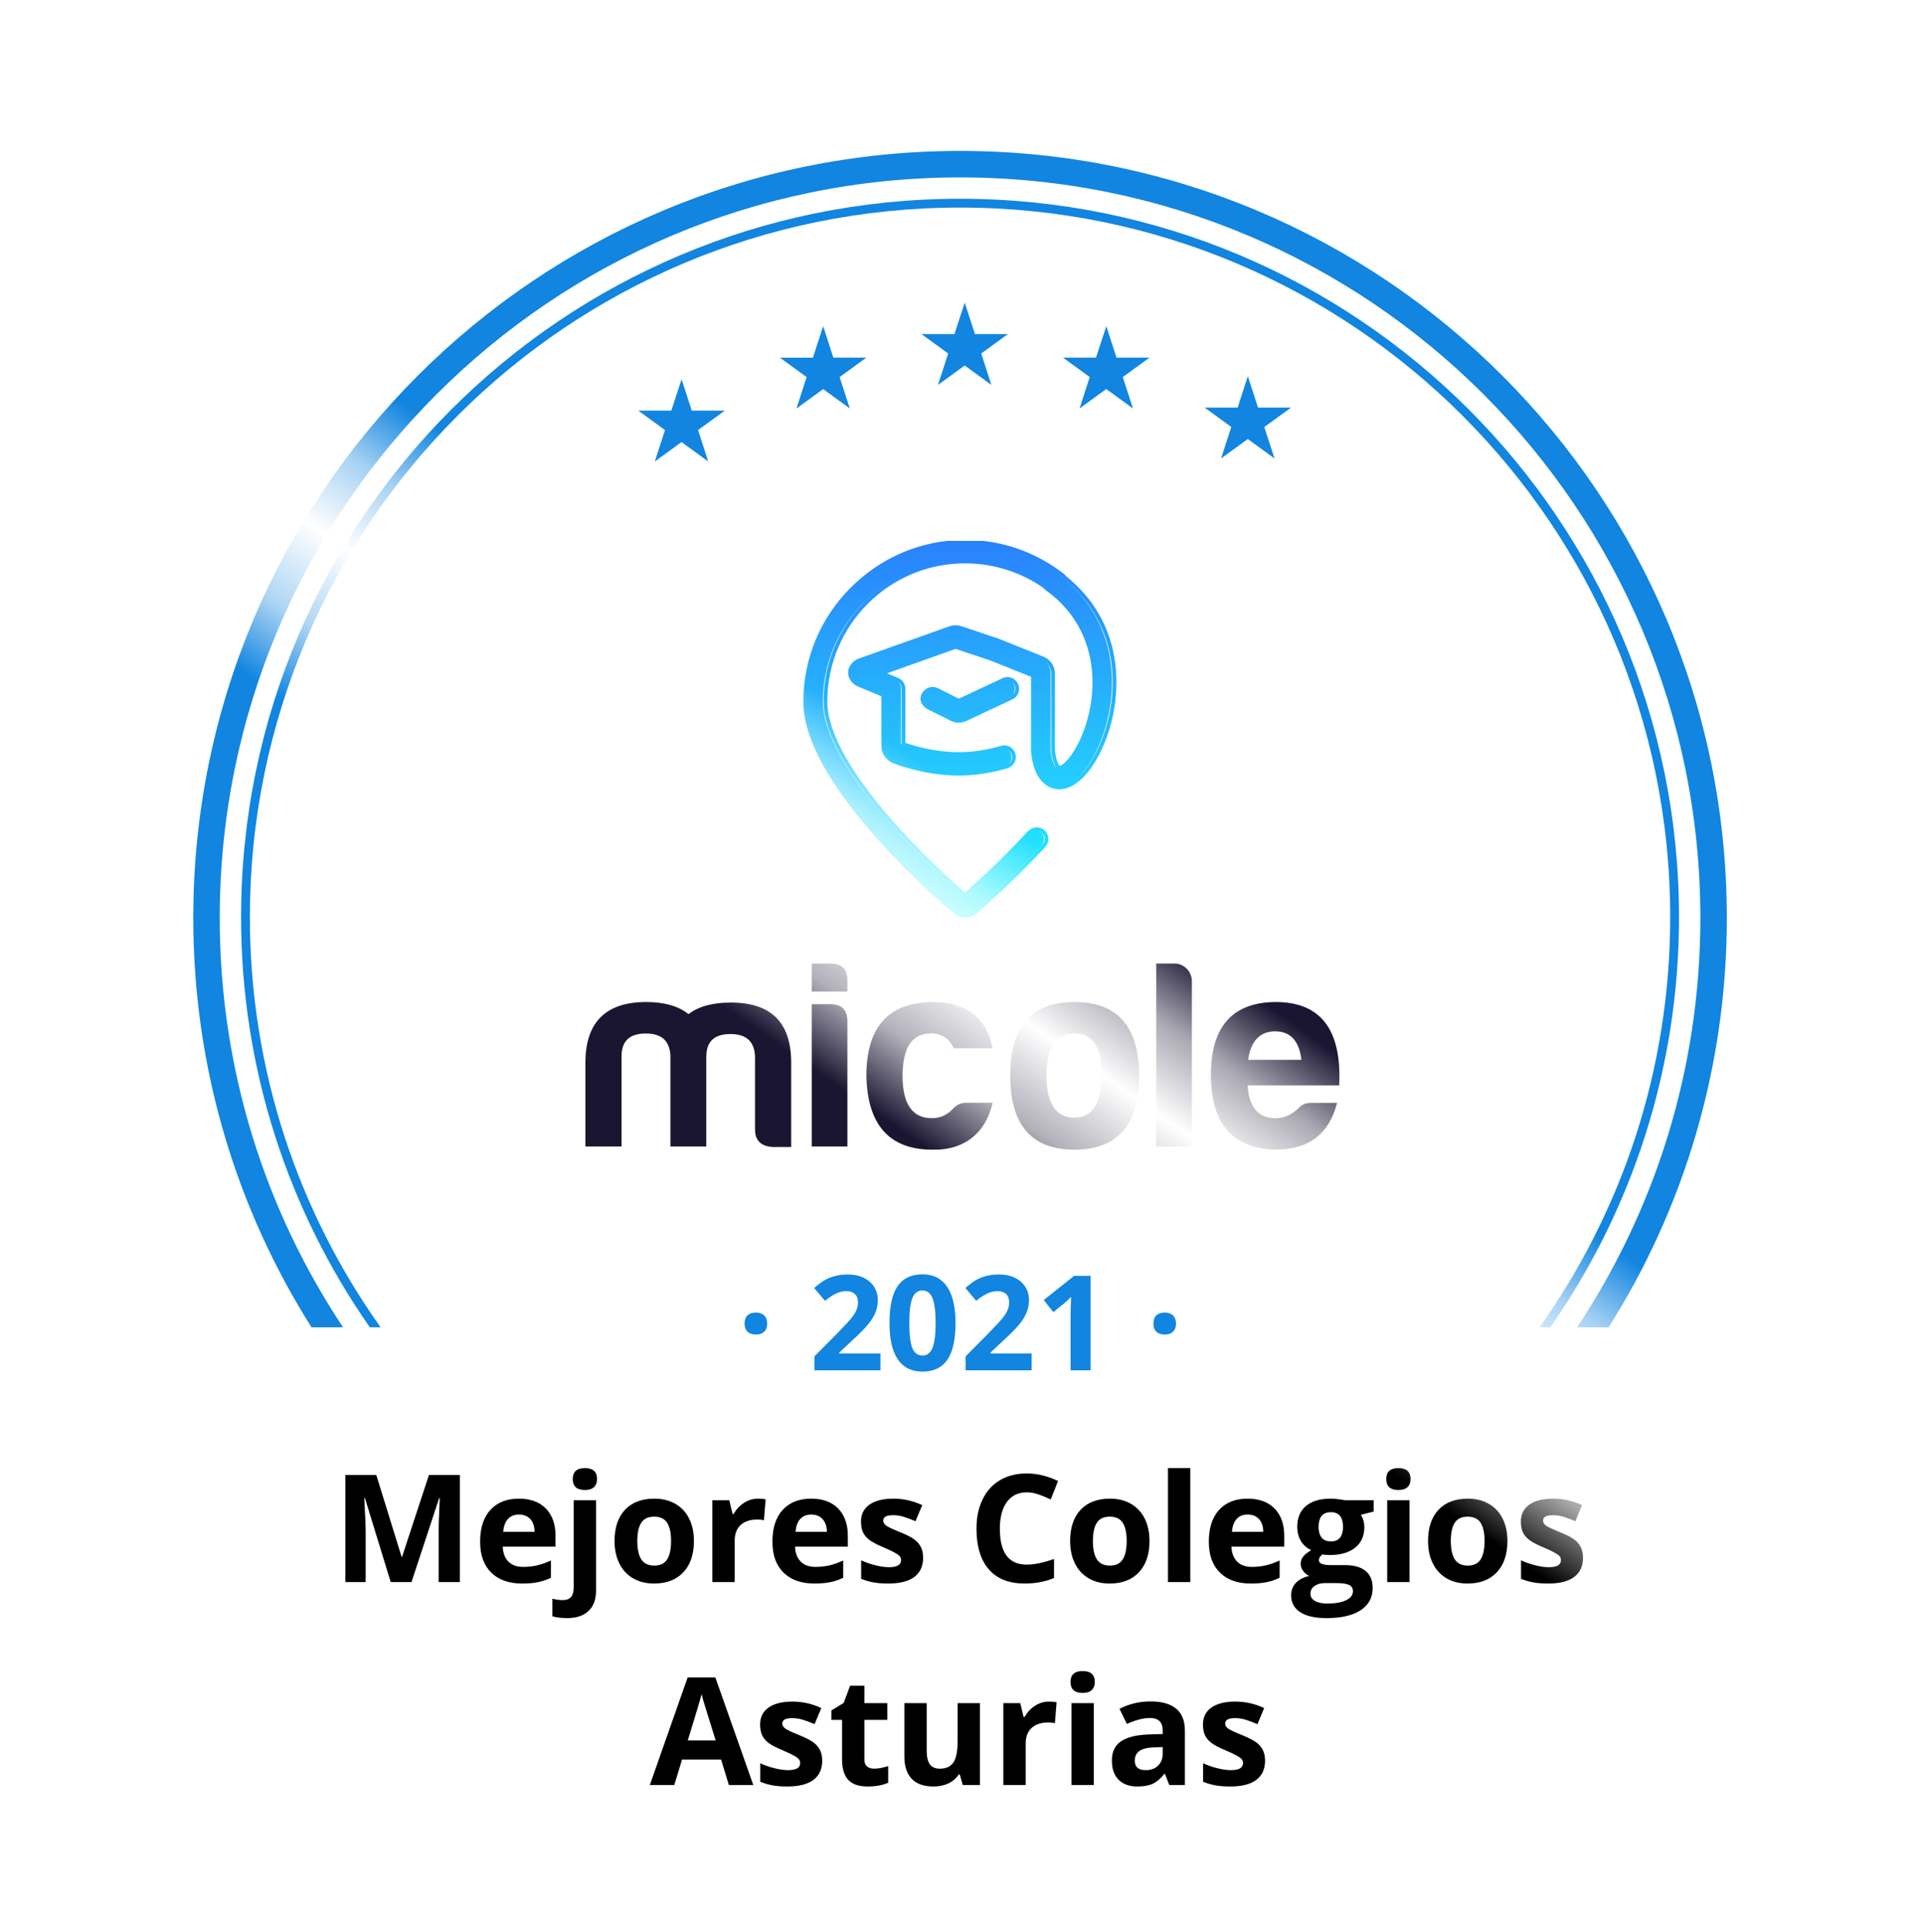 <svg width="218" height="219" viewBox="0 0 218 219" fill="none" xmlns="http://www.w3.org/2000/svg">
<g filter="url(#filter0_d_1114_1397)">
<path fill-rule="evenodd" clip-rule="evenodd" d="M114.443 2.498C111.392 -0.833 106.142 -0.833 103.091 2.498C100.464 5.366 96.111 5.824 92.945 3.565C89.268 0.941 84.133 2.032 81.841 5.925C79.868 9.276 75.705 10.629 72.138 9.077C67.996 7.275 63.2 9.411 61.768 13.694C60.535 17.383 56.744 19.572 52.932 18.796C48.507 17.894 44.259 20.98 43.749 25.468C43.31 29.332 40.056 32.262 36.167 32.295C31.65 32.333 28.138 36.234 28.572 40.73C28.945 44.602 26.372 48.144 22.575 48.984C18.165 49.961 15.54 54.508 16.899 58.815C18.069 62.524 16.289 66.523 12.749 68.135C8.639 70.008 7.016 75.001 9.241 78.931C11.157 82.316 10.247 86.598 7.12 88.911C3.489 91.597 2.94 96.818 5.934 100.2C8.511 103.112 8.511 107.49 5.934 110.403C2.94 113.785 3.489 119.006 7.12 121.692C10.247 124.005 11.157 128.287 9.241 131.671C7.016 135.602 8.639 140.595 12.749 142.467C16.289 144.079 18.069 148.079 16.899 151.788L16.51 153.021C15.36 156.665 17.581 160.512 21.312 161.339L26.364 162.457V179.301C26.364 184.824 30.841 189.301 36.364 189.301H52.364C57.887 189.301 62.364 193.778 62.364 199.301V200.301C62.364 205.824 66.841 210.301 72.364 210.301H146.364C151.887 210.301 156.364 205.824 156.364 200.301V199.301C156.364 193.778 160.841 189.301 166.364 189.301H182.364C187.887 189.301 192.364 184.824 192.364 179.301V162.193L196.222 161.339C199.953 160.512 202.174 156.665 201.024 153.021L200.635 151.788C199.465 148.079 201.245 144.079 204.785 142.467C208.895 140.595 210.518 135.602 208.292 131.671C206.377 128.287 207.287 124.005 210.414 121.692C214.045 119.006 214.594 113.785 211.6 110.403C209.022 107.49 209.022 103.112 211.6 100.2C214.594 96.818 214.045 91.597 210.414 88.911C207.287 86.598 206.377 82.316 208.292 78.931C210.518 75.001 208.895 70.008 204.785 68.135C201.245 66.523 199.465 62.524 200.635 58.815C201.994 54.508 199.369 49.961 194.959 48.984C191.162 48.144 188.589 44.602 188.962 40.73C189.396 36.234 185.883 32.333 181.367 32.295C177.478 32.262 174.224 29.332 173.785 25.468C173.275 20.98 169.027 17.894 164.601 18.796C160.79 19.572 156.999 17.383 155.766 13.694C154.334 9.411 149.538 7.275 145.396 9.077C141.829 10.629 137.666 9.276 135.693 5.925C133.401 2.032 128.266 0.941 124.589 3.565C121.423 5.824 117.07 5.366 114.443 2.498Z" fill="white"/>
</g>
<path d="M109.367 34.301L110.476 37.717L110.52 37.861H110.67H114.264L111.358 39.974L111.236 40.063L111.28 40.207L112.389 43.623L109.483 41.511L109.361 41.422L109.239 41.511L106.333 43.623L107.442 40.207L107.487 40.063L107.365 39.974L104.458 37.861H108.052H108.202L108.246 37.717L109.367 34.301Z" fill="#1185E0"/>
<path d="M125.416 36.97L126.526 40.386L126.57 40.531H126.72H130.313L127.407 42.644L127.285 42.732L127.33 42.877L128.439 46.293L125.533 44.18L125.411 44.091L125.289 44.18L122.383 46.293L123.492 42.877L123.536 42.732L123.414 42.644L120.508 40.531H124.102H124.252L124.296 40.386L125.416 36.97Z" fill="#1185E0"/>
<path d="M77.267 42.978L78.376 46.394L78.42 46.538H78.57H82.164L79.258 48.651L79.136 48.74L79.18 48.884L80.289 52.301L77.383 50.188L77.261 50.099L77.139 50.188L74.233 52.301L75.342 48.884L75.387 48.74L75.265 48.651L72.364 46.538H75.958H76.108L76.152 46.394L77.267 42.978Z" fill="#1185E0"/>
<path d="M93.317 36.97L94.426 40.386L94.47 40.531H94.62H98.214L95.308 42.644L95.186 42.732L95.23 42.877L96.339 46.293L93.439 44.185L93.317 44.097L93.195 44.185L90.289 46.298L91.398 42.882L91.442 42.738L91.32 42.649L88.414 40.536H92.008H92.158L92.202 40.392L93.317 36.97Z" fill="#1185E0"/>
<path d="M141.461 42.634L142.57 46.051L142.614 46.195H142.764H146.358L143.452 48.308L143.329 48.397L143.374 48.541L144.483 51.957L141.577 49.844L141.455 49.755L141.333 49.844L138.427 51.957L139.536 48.541L139.58 48.397L139.47 48.308L136.563 46.195H140.157H140.307L140.351 46.051L141.461 42.634Z" fill="#1185E0"/>
<path d="M82.626 202.301L81.746 199.412H77.321L76.441 202.301H73.669L77.952 190.115H81.098L85.398 202.301H82.626ZM81.131 197.254C80.318 194.636 79.859 193.156 79.753 192.813C79.654 192.47 79.582 192.199 79.538 192C79.355 192.708 78.832 194.459 77.969 197.254H81.131ZM93.209 199.545C93.209 200.497 92.877 201.222 92.213 201.72C91.554 202.218 90.567 202.467 89.249 202.467C88.574 202.467 87.999 202.42 87.523 202.326C87.047 202.237 86.602 202.104 86.186 201.927V199.835C86.657 200.057 87.185 200.242 87.772 200.392C88.364 200.541 88.884 200.616 89.332 200.616C90.251 200.616 90.71 200.35 90.71 199.819C90.71 199.62 90.65 199.459 90.528 199.337C90.406 199.21 90.196 199.069 89.897 198.914C89.598 198.754 89.2 198.568 88.702 198.358C87.988 198.059 87.462 197.782 87.124 197.528C86.793 197.273 86.549 196.983 86.394 196.656C86.245 196.324 86.17 195.917 86.17 195.436C86.17 194.611 86.488 193.975 87.124 193.527C87.766 193.073 88.674 192.846 89.847 192.846C90.965 192.846 92.052 193.09 93.109 193.577L92.346 195.403C91.881 195.204 91.447 195.04 91.043 194.913C90.638 194.786 90.226 194.722 89.806 194.722C89.059 194.722 88.685 194.924 88.685 195.328C88.685 195.555 88.804 195.751 89.042 195.917C89.285 196.083 89.814 196.33 90.627 196.656C91.352 196.95 91.884 197.223 92.221 197.478C92.559 197.733 92.808 198.026 92.968 198.358C93.129 198.69 93.209 199.086 93.209 199.545ZM99.094 200.45C99.537 200.45 100.068 200.353 100.688 200.159V202.043C100.057 202.326 99.282 202.467 98.364 202.467C97.351 202.467 96.612 202.212 96.147 201.703C95.688 201.188 95.459 200.419 95.459 199.396V194.921H94.247V193.851L95.641 193.004L96.372 191.045H97.99V193.021H100.588V194.921H97.99V199.396C97.99 199.755 98.09 200.021 98.289 200.192C98.494 200.364 98.762 200.45 99.094 200.45ZM109.146 202.301L108.806 201.114H108.673C108.402 201.545 108.018 201.88 107.52 202.118C107.021 202.351 106.454 202.467 105.818 202.467C104.728 202.467 103.906 202.176 103.353 201.595C102.799 201.009 102.522 200.167 102.522 199.072V193.021H105.054V198.441C105.054 199.111 105.173 199.614 105.411 199.952C105.649 200.284 106.028 200.45 106.548 200.45C107.257 200.45 107.769 200.215 108.084 199.744C108.399 199.268 108.557 198.482 108.557 197.387V193.021H111.089V202.301H109.146ZM118.925 192.846C119.268 192.846 119.553 192.871 119.78 192.921L119.589 195.295C119.384 195.24 119.135 195.212 118.842 195.212C118.034 195.212 117.403 195.419 116.949 195.834C116.501 196.25 116.277 196.831 116.277 197.578V202.301H113.745V193.021H115.663L116.036 194.581H116.161C116.448 194.061 116.836 193.643 117.323 193.328C117.815 193.007 118.349 192.846 118.925 192.846ZM121.357 190.622C121.357 189.797 121.816 189.385 122.735 189.385C123.653 189.385 124.113 189.797 124.113 190.622C124.113 191.014 123.997 191.322 123.764 191.543C123.537 191.759 123.194 191.867 122.735 191.867C121.816 191.867 121.357 191.452 121.357 190.622ZM123.997 202.301H121.465V193.021H123.997V202.301ZM132.555 202.301L132.065 201.039H131.999C131.572 201.576 131.132 201.949 130.679 202.16C130.23 202.364 129.644 202.467 128.919 202.467C128.028 202.467 127.325 202.212 126.811 201.703C126.301 201.194 126.047 200.469 126.047 199.528C126.047 198.543 126.39 197.818 127.076 197.354C127.768 196.883 128.808 196.623 130.197 196.573L131.808 196.523V196.117C131.808 195.176 131.326 194.706 130.363 194.706C129.622 194.706 128.75 194.93 127.749 195.378L126.91 193.668C127.978 193.109 129.162 192.83 130.463 192.83C131.708 192.83 132.663 193.101 133.327 193.643C133.991 194.185 134.323 195.01 134.323 196.117V202.301H132.555ZM131.808 198.001L130.828 198.034C130.092 198.056 129.544 198.189 129.185 198.433C128.825 198.676 128.645 199.047 128.645 199.545C128.645 200.259 129.055 200.616 129.874 200.616C130.46 200.616 130.928 200.447 131.276 200.109C131.631 199.772 131.808 199.324 131.808 198.765V198.001ZM143.412 199.545C143.412 200.497 143.08 201.222 142.416 201.72C141.757 202.218 140.77 202.467 139.453 202.467C138.778 202.467 138.202 202.42 137.726 202.326C137.25 202.237 136.805 202.104 136.39 201.927V199.835C136.86 200.057 137.389 200.242 137.975 200.392C138.567 200.541 139.087 200.616 139.536 200.616C140.454 200.616 140.914 200.35 140.914 199.819C140.914 199.62 140.853 199.459 140.731 199.337C140.609 199.21 140.399 199.069 140.1 198.914C139.801 198.754 139.403 198.568 138.905 198.358C138.191 198.059 137.665 197.782 137.328 197.528C136.996 197.273 136.752 196.983 136.597 196.656C136.448 196.324 136.373 195.917 136.373 195.436C136.373 194.611 136.691 193.975 137.328 193.527C137.97 193.073 138.877 192.846 140.05 192.846C141.168 192.846 142.256 193.09 143.312 193.577L142.549 195.403C142.084 195.204 141.65 195.04 141.246 194.913C140.842 194.786 140.429 194.722 140.009 194.722C139.262 194.722 138.888 194.924 138.888 195.328C138.888 195.555 139.007 195.751 139.245 195.917C139.489 196.083 140.017 196.33 140.831 196.656C141.556 196.95 142.087 197.223 142.424 197.478C142.762 197.733 143.011 198.026 143.171 198.358C143.332 198.69 143.412 199.086 143.412 199.545Z" fill="black"/>
<path d="M44.292 179.301L41.371 169.78H41.296C41.401 171.717 41.454 173.009 41.454 173.656V179.301H39.154V167.165H42.657L45.529 176.445H45.579L48.626 167.165H52.128V179.301H49.73V173.557C49.73 173.285 49.732 172.973 49.738 172.619C49.749 172.264 49.788 171.324 49.854 169.796H49.779L46.65 179.301H44.292ZM58.835 171.647C58.299 171.647 57.878 171.819 57.574 172.162C57.269 172.5 57.095 172.981 57.051 173.606H60.603C60.592 172.981 60.429 172.5 60.114 172.162C59.798 171.819 59.372 171.647 58.835 171.647ZM59.192 179.467C57.698 179.467 56.531 179.055 55.69 178.23C54.848 177.405 54.428 176.238 54.428 174.727C54.428 173.172 54.815 171.971 55.59 171.125C56.37 170.272 57.447 169.846 58.819 169.846C60.13 169.846 61.151 170.22 61.882 170.967C62.612 171.714 62.977 172.746 62.977 174.063V175.292H56.993C57.02 176.011 57.233 176.573 57.632 176.977C58.03 177.381 58.589 177.583 59.309 177.583C59.867 177.583 60.396 177.524 60.894 177.408C61.392 177.292 61.912 177.107 62.455 176.852V178.811C62.012 179.032 61.539 179.196 61.035 179.301C60.532 179.411 59.917 179.467 59.192 179.467ZM64.289 183.385C63.642 183.385 63.085 183.316 62.621 183.177V181.185C63.008 181.29 63.404 181.343 63.808 181.343C64.234 181.343 64.544 181.224 64.737 180.986C64.936 180.748 65.036 180.396 65.036 179.932V170.021H67.568V180.305C67.568 181.29 67.283 182.048 66.713 182.58C66.143 183.116 65.335 183.385 64.289 183.385ZM64.928 167.622C64.928 166.797 65.388 166.385 66.306 166.385C67.225 166.385 67.684 166.797 67.684 167.622C67.684 168.014 67.568 168.322 67.335 168.543C67.109 168.759 66.766 168.867 66.306 168.867C65.388 168.867 64.928 168.452 64.928 167.622ZM72.249 174.644C72.249 175.563 72.399 176.257 72.698 176.728C73.002 177.198 73.495 177.433 74.175 177.433C74.85 177.433 75.335 177.201 75.628 176.736C75.927 176.265 76.076 175.568 76.076 174.644C76.076 173.725 75.927 173.036 75.628 172.577C75.329 172.118 74.839 171.888 74.159 171.888C73.484 171.888 72.997 172.118 72.698 172.577C72.399 173.031 72.249 173.72 72.249 174.644ZM78.666 174.644C78.666 176.155 78.268 177.336 77.471 178.188C76.674 179.041 75.564 179.467 74.142 179.467C73.251 179.467 72.465 179.273 71.785 178.886C71.104 178.493 70.581 177.931 70.216 177.201C69.851 176.47 69.668 175.618 69.668 174.644C69.668 173.128 70.064 171.949 70.855 171.108C71.646 170.267 72.759 169.846 74.192 169.846C75.083 169.846 75.869 170.04 76.549 170.427C77.23 170.815 77.753 171.371 78.118 172.096C78.483 172.821 78.666 173.67 78.666 174.644ZM85.938 169.846C86.281 169.846 86.566 169.871 86.793 169.921L86.602 172.295C86.397 172.24 86.148 172.212 85.855 172.212C85.046 172.212 84.416 172.419 83.962 172.834C83.514 173.25 83.29 173.831 83.29 174.578V179.301H80.758V170.021H82.675L83.049 171.581H83.173C83.461 171.061 83.849 170.643 84.335 170.328C84.828 170.007 85.362 169.846 85.938 169.846ZM91.972 171.647C91.435 171.647 91.015 171.819 90.71 172.162C90.406 172.5 90.232 172.981 90.188 173.606H93.74C93.729 172.981 93.566 172.5 93.251 172.162C92.935 171.819 92.509 171.647 91.972 171.647ZM92.329 179.467C90.835 179.467 89.667 179.055 88.826 178.23C87.985 177.405 87.564 176.238 87.564 174.727C87.564 173.172 87.952 171.971 88.727 171.125C89.507 170.272 90.583 169.846 91.956 169.846C93.267 169.846 94.288 170.22 95.019 170.967C95.749 171.714 96.114 172.746 96.114 174.063V175.292H90.129C90.157 176.011 90.37 176.573 90.769 176.977C91.167 177.381 91.726 177.583 92.445 177.583C93.004 177.583 93.533 177.524 94.031 177.408C94.529 177.292 95.049 177.107 95.591 176.852V178.811C95.149 179.032 94.675 179.196 94.172 179.301C93.668 179.411 93.054 179.467 92.329 179.467ZM104.647 176.545C104.647 177.497 104.315 178.222 103.651 178.72C102.993 179.218 102.005 179.467 100.688 179.467C100.013 179.467 99.437 179.42 98.961 179.326C98.486 179.237 98.04 179.104 97.625 178.927V176.835C98.095 177.057 98.624 177.242 99.21 177.392C99.803 177.541 100.323 177.616 100.771 177.616C101.69 177.616 102.149 177.35 102.149 176.819C102.149 176.62 102.088 176.459 101.966 176.337C101.845 176.21 101.634 176.069 101.335 175.914C101.037 175.754 100.638 175.568 100.14 175.358C99.426 175.059 98.901 174.782 98.563 174.528C98.231 174.273 97.987 173.983 97.832 173.656C97.683 173.324 97.608 172.917 97.608 172.436C97.608 171.611 97.927 170.975 98.563 170.527C99.205 170.073 100.112 169.846 101.286 169.846C102.403 169.846 103.491 170.09 104.548 170.577L103.784 172.403C103.319 172.204 102.885 172.04 102.481 171.913C102.077 171.786 101.665 171.722 101.244 171.722C100.497 171.722 100.124 171.924 100.124 172.328C100.124 172.555 100.243 172.751 100.48 172.917C100.724 173.083 101.252 173.33 102.066 173.656C102.791 173.95 103.322 174.223 103.66 174.478C103.997 174.733 104.246 175.026 104.407 175.358C104.567 175.69 104.647 176.086 104.647 176.545ZM116.393 169.132C115.425 169.132 114.675 169.498 114.144 170.228C113.612 170.953 113.347 171.966 113.347 173.266C113.347 175.972 114.362 177.325 116.393 177.325C117.245 177.325 118.277 177.112 119.489 176.686V178.844C118.493 179.259 117.381 179.467 116.152 179.467C114.387 179.467 113.037 178.933 112.102 177.865C111.166 176.791 110.699 175.253 110.699 173.25C110.699 171.988 110.928 170.884 111.388 169.938C111.847 168.986 112.506 168.258 113.363 167.754C114.227 167.245 115.236 166.991 116.393 166.991C117.572 166.991 118.756 167.276 119.946 167.846L119.116 169.938C118.662 169.722 118.205 169.534 117.746 169.373C117.287 169.213 116.836 169.132 116.393 169.132ZM123.897 174.644C123.897 175.563 124.046 176.257 124.345 176.728C124.65 177.198 125.142 177.433 125.823 177.433C126.498 177.433 126.982 177.201 127.275 176.736C127.574 176.265 127.724 175.568 127.724 174.644C127.724 173.725 127.574 173.036 127.275 172.577C126.977 172.118 126.487 171.888 125.806 171.888C125.131 171.888 124.644 172.118 124.345 172.577C124.046 173.031 123.897 173.72 123.897 174.644ZM130.313 174.644C130.313 176.155 129.915 177.336 129.118 178.188C128.321 179.041 127.212 179.467 125.79 179.467C124.899 179.467 124.113 179.273 123.432 178.886C122.751 178.493 122.229 177.931 121.863 177.201C121.498 176.47 121.315 175.618 121.315 174.644C121.315 173.128 121.711 171.949 122.502 171.108C123.294 170.267 124.406 169.846 125.839 169.846C126.73 169.846 127.516 170.04 128.197 170.427C128.877 170.815 129.4 171.371 129.766 172.096C130.131 172.821 130.313 173.67 130.313 174.644ZM134.937 179.301H132.405V166.385H134.937V179.301ZM141.445 171.647C140.908 171.647 140.487 171.819 140.183 172.162C139.879 172.5 139.704 172.981 139.66 173.606H143.213C143.202 172.981 143.039 172.5 142.723 172.162C142.408 171.819 141.982 171.647 141.445 171.647ZM141.802 179.467C140.308 179.467 139.14 179.055 138.299 178.23C137.458 177.405 137.037 176.238 137.037 174.727C137.037 173.172 137.424 171.971 138.199 171.125C138.979 170.272 140.056 169.846 141.428 169.846C142.74 169.846 143.761 170.22 144.491 170.967C145.222 171.714 145.587 172.746 145.587 174.063V175.292H139.602C139.63 176.011 139.843 176.573 140.241 176.977C140.64 177.381 141.199 177.583 141.918 177.583C142.477 177.583 143.005 177.524 143.503 177.408C144.001 177.292 144.522 177.107 145.064 176.852V178.811C144.621 179.032 144.148 179.196 143.645 179.301C143.141 179.411 142.527 179.467 141.802 179.467ZM155.722 170.021V171.307L154.27 171.681C154.535 172.096 154.668 172.561 154.668 173.075C154.668 174.071 154.319 174.849 153.622 175.408C152.93 175.961 151.967 176.238 150.733 176.238L150.277 176.213L149.903 176.171C149.643 176.371 149.513 176.592 149.513 176.835C149.513 177.201 149.978 177.383 150.908 177.383H152.485C153.503 177.383 154.278 177.602 154.809 178.039C155.346 178.476 155.614 179.118 155.614 179.965C155.614 181.049 155.16 181.891 154.253 182.488C153.351 183.086 152.053 183.385 150.36 183.385C149.065 183.385 148.074 183.158 147.388 182.704C146.708 182.256 146.367 181.625 146.367 180.812C146.367 180.253 146.542 179.785 146.89 179.409C147.239 179.032 147.751 178.764 148.426 178.604C148.166 178.493 147.939 178.313 147.745 178.064C147.551 177.809 147.455 177.541 147.455 177.259C147.455 176.905 147.557 176.611 147.762 176.379C147.966 176.141 148.263 175.909 148.65 175.682C148.163 175.471 147.776 175.134 147.488 174.669C147.206 174.204 147.064 173.656 147.064 173.025C147.064 172.013 147.394 171.23 148.052 170.676C148.711 170.123 149.652 169.846 150.875 169.846C151.135 169.846 151.442 169.871 151.796 169.921C152.156 169.965 152.385 169.998 152.485 170.021H155.722ZM148.559 180.612C148.559 180.961 148.725 181.235 149.057 181.434C149.394 181.633 149.865 181.733 150.468 181.733C151.375 181.733 152.086 181.608 152.601 181.359C153.116 181.11 153.373 180.77 153.373 180.338C153.373 179.99 153.221 179.749 152.917 179.616C152.612 179.483 152.142 179.417 151.505 179.417H150.194C149.729 179.417 149.339 179.525 149.023 179.741C148.714 179.962 148.559 180.253 148.559 180.612ZM149.48 173.059C149.48 173.562 149.593 173.961 149.82 174.254C150.053 174.547 150.404 174.694 150.875 174.694C151.35 174.694 151.699 174.547 151.92 174.254C152.142 173.961 152.252 173.562 152.252 173.059C152.252 171.941 151.793 171.382 150.875 171.382C149.945 171.382 149.48 171.941 149.48 173.059ZM157.15 167.622C157.15 166.797 157.609 166.385 158.528 166.385C159.446 166.385 159.906 166.797 159.906 167.622C159.906 168.014 159.79 168.322 159.557 168.543C159.33 168.759 158.987 168.867 158.528 168.867C157.609 168.867 157.15 168.452 157.15 167.622ZM159.79 179.301H157.258V170.021H159.79V179.301ZM164.471 174.644C164.471 175.563 164.621 176.257 164.919 176.728C165.224 177.198 165.716 177.433 166.397 177.433C167.072 177.433 167.556 177.201 167.85 176.736C168.148 176.265 168.298 175.568 168.298 174.644C168.298 173.725 168.148 173.036 167.85 172.577C167.551 172.118 167.061 171.888 166.38 171.888C165.705 171.888 165.218 172.118 164.919 172.577C164.621 173.031 164.471 173.72 164.471 174.644ZM170.888 174.644C170.888 176.155 170.489 177.336 169.692 178.188C168.896 179.041 167.786 179.467 166.364 179.467C165.473 179.467 164.687 179.273 164.006 178.886C163.326 178.493 162.803 177.931 162.438 177.201C162.072 176.47 161.89 175.618 161.89 174.644C161.89 173.128 162.285 171.949 163.077 171.108C163.868 170.267 164.98 169.846 166.414 169.846C167.305 169.846 168.09 170.04 168.771 170.427C169.452 170.815 169.975 171.371 170.34 172.096C170.705 172.821 170.888 173.67 170.888 174.644ZM179.454 176.545C179.454 177.497 179.122 178.222 178.458 178.72C177.799 179.218 176.812 179.467 175.495 179.467C174.819 179.467 174.244 179.42 173.768 179.326C173.292 179.237 172.847 179.104 172.432 178.927V176.835C172.902 177.057 173.431 177.242 174.017 177.392C174.609 177.541 175.129 177.616 175.578 177.616C176.496 177.616 176.956 177.35 176.956 176.819C176.956 176.62 176.895 176.459 176.773 176.337C176.651 176.21 176.441 176.069 176.142 175.914C175.843 175.754 175.445 175.568 174.947 175.358C174.233 175.059 173.707 174.782 173.37 174.528C173.038 174.273 172.794 173.983 172.639 173.656C172.49 173.324 172.415 172.917 172.415 172.436C172.415 171.611 172.733 170.975 173.37 170.527C174.012 170.073 174.919 169.846 176.092 169.846C177.21 169.846 178.298 170.09 179.354 170.577L178.591 172.403C178.126 172.204 177.692 172.04 177.288 171.913C176.884 171.786 176.471 171.722 176.051 171.722C175.304 171.722 174.93 171.924 174.93 172.328C174.93 172.555 175.049 172.751 175.287 172.917C175.531 173.083 176.059 173.33 176.873 173.656C177.597 173.95 178.129 174.223 178.466 174.478C178.804 174.733 179.053 175.026 179.213 175.358C179.374 175.69 179.454 176.086 179.454 176.545Z" fill="black"/>
<path d="M84.409 150.005C84.409 149.595 84.519 149.285 84.738 149.075C84.958 148.865 85.278 148.76 85.698 148.76C86.103 148.76 86.415 148.868 86.635 149.083C86.86 149.297 86.972 149.605 86.972 150.005C86.972 150.401 86.857 150.708 86.628 150.928C86.403 151.143 86.093 151.25 85.698 151.25C85.288 151.25 84.97 151.143 84.746 150.928C84.521 150.713 84.409 150.406 84.409 150.005ZM99.811 155.301H92.326V153.726L95.014 151.009C95.81 150.193 96.33 149.629 96.574 149.317C96.818 149 96.994 148.707 97.102 148.438C97.209 148.169 97.263 147.891 97.263 147.603C97.263 147.173 97.143 146.854 96.904 146.644C96.669 146.434 96.355 146.329 95.959 146.329C95.544 146.329 95.141 146.424 94.751 146.614C94.36 146.805 93.952 147.076 93.527 147.427L92.297 145.97C92.824 145.521 93.261 145.203 93.608 145.018C93.955 144.832 94.333 144.69 94.743 144.593C95.153 144.49 95.612 144.439 96.12 144.439C96.789 144.439 97.38 144.561 97.893 144.805C98.405 145.049 98.803 145.391 99.086 145.831C99.37 146.27 99.511 146.773 99.511 147.339C99.511 147.833 99.423 148.296 99.248 148.731C99.077 149.161 98.808 149.603 98.442 150.057C98.081 150.511 97.441 151.158 96.523 151.998L95.146 153.294V153.396H99.811V155.301ZM108.322 149.947C108.322 151.817 108.015 153.201 107.399 154.1C106.789 154.998 105.847 155.447 104.572 155.447C103.337 155.447 102.404 154.983 101.774 154.056C101.149 153.128 100.837 151.758 100.837 149.947C100.837 148.057 101.142 146.666 101.752 145.772C102.363 144.874 103.303 144.424 104.572 144.424C105.808 144.424 106.74 144.893 107.37 145.831C108.005 146.768 108.322 148.14 108.322 149.947ZM103.085 149.947C103.085 151.26 103.198 152.203 103.422 152.774C103.652 153.34 104.035 153.624 104.572 153.624C105.1 153.624 105.48 153.335 105.715 152.759C105.949 152.183 106.066 151.246 106.066 149.947C106.066 148.633 105.947 147.691 105.708 147.12C105.473 146.543 105.095 146.255 104.572 146.255C104.04 146.255 103.659 146.543 103.43 147.12C103.2 147.691 103.085 148.633 103.085 149.947ZM116.95 155.301H109.465V153.726L112.153 151.009C112.949 150.193 113.469 149.629 113.713 149.317C113.957 149 114.133 148.707 114.24 148.438C114.348 148.169 114.401 147.891 114.401 147.603C114.401 147.173 114.282 146.854 114.042 146.644C113.808 146.434 113.493 146.329 113.098 146.329C112.683 146.329 112.28 146.424 111.889 146.614C111.499 146.805 111.091 147.076 110.666 147.427L109.436 145.97C109.963 145.521 110.4 145.203 110.747 145.018C111.093 144.832 111.472 144.69 111.882 144.593C112.292 144.49 112.751 144.439 113.259 144.439C113.928 144.439 114.519 144.561 115.031 144.805C115.544 145.049 115.942 145.391 116.225 145.831C116.508 146.27 116.65 146.773 116.65 147.339C116.65 147.833 116.562 148.296 116.386 148.731C116.215 149.161 115.947 149.603 115.581 150.057C115.219 150.511 114.58 151.158 113.662 151.998L112.285 153.294V153.396H116.95V155.301ZM123.63 155.301H121.367V149.104L121.389 148.086L121.425 146.973C121.049 147.349 120.788 147.596 120.642 147.713L119.411 148.702L118.32 147.339L121.77 144.593H123.63V155.301ZM130.756 150.005C130.756 149.595 130.866 149.285 131.086 149.075C131.306 148.865 131.625 148.76 132.045 148.76C132.451 148.76 132.763 148.868 132.983 149.083C133.208 149.297 133.32 149.605 133.32 150.005C133.32 150.401 133.205 150.708 132.976 150.928C132.751 151.143 132.441 151.25 132.045 151.25C131.635 151.25 131.318 151.143 131.093 150.928C130.869 150.713 130.756 150.406 130.756 150.005Z" fill="#1185E0"/>
<path fill-rule="evenodd" clip-rule="evenodd" d="M24.91 104.032C24.91 57.681 62.485 20.106 108.836 20.106C155.186 20.106 192.761 57.681 192.761 104.032C192.761 121.187 187.615 137.137 178.782 150.427H182.358C190.847 137.001 195.761 121.089 195.761 104.032C195.761 56.024 156.843 17.106 108.836 17.106C60.828 17.106 21.91 56.024 21.91 104.032C21.91 121.089 26.824 137.001 35.314 150.427H38.889C30.056 137.137 24.91 121.187 24.91 104.032Z" fill="#1185E0"/>
<path fill-rule="evenodd" clip-rule="evenodd" d="M28.329 103.931C28.329 59.524 64.372 23.525 108.836 23.525C153.299 23.525 189.342 59.524 189.342 103.931C189.342 121.256 183.857 137.3 174.525 150.427H175.748C184.948 137.245 190.342 121.216 190.342 103.931C190.342 58.971 153.85 22.525 108.836 22.525C63.821 22.525 27.329 58.971 27.329 103.931C27.329 121.216 32.724 137.245 41.923 150.427H43.146C33.815 137.3 28.329 121.256 28.329 103.931Z" fill="#1185E0"/>
<g clip-path="url(#clip0_1114_1397)">
<path fill-rule="evenodd" clip-rule="evenodd" d="M70.462 119.631V129.933H66.364V120.452C66.364 115.851 68.674 113.562 73.259 113.562C75.323 113.562 76.905 114.021 78.055 114.933C79.21 114.051 80.787 113.623 82.856 113.623C87.441 113.623 89.721 115.911 89.691 120.513V129.993H87.597C86.261 129.903 85.593 129.263 85.593 127.982V119.691C85.503 118.013 84.589 117.191 82.801 117.191C81.008 117.191 80.099 118.013 80.069 119.691V129.933H76.001V119.631C75.911 117.952 74.997 117.131 73.209 117.131C71.406 117.131 70.492 117.952 70.462 119.631ZM94.12 113.809C95.426 113.809 96.064 114.449 96.064 115.76V129.933H92.026V113.809H94.12V113.809ZM94.12 109.203C95.456 109.203 96.094 109.873 96.064 111.183V112.373H92.026V109.203H94.12ZM105.691 130.296C100.829 130.296 98.339 127.493 98.218 121.944C98.218 116.425 100.679 113.653 105.63 113.562C109.517 113.562 111.827 115.301 112.525 118.804H108.121C107.634 117.705 106.785 117.126 105.51 117.126C103.386 117.126 102.321 118.739 102.321 121.939C102.321 125.14 103.446 126.753 105.691 126.722C106.63 126.722 107.453 126.324 108.121 125.563C108.518 125.165 108.97 124.983 109.487 124.983H112.525C111.792 128.285 109.427 130.386 105.691 130.296ZM118.627 121.944C118.657 125.084 119.722 126.667 121.786 126.667C123.85 126.667 124.884 125.024 124.914 121.823C124.914 118.683 123.88 117.131 121.816 117.131C119.692 117.131 118.627 118.744 118.627 121.944ZM129.133 121.944C129.133 127.493 126.672 130.296 121.816 130.296C116.96 130.296 114.529 127.493 114.529 121.944C114.529 116.334 116.96 113.562 121.816 113.562C126.672 113.562 129.133 116.334 129.133 121.944ZM135.114 111.183V129.928H131.076V109.203H133.17C134.235 109.203 135.114 110.12 135.114 111.183ZM141.492 120.115H147.533C147.292 117.983 146.288 116.884 144.555 116.884C142.828 116.884 141.798 117.983 141.492 120.115ZM144.56 130.296C139.699 130.145 137.273 127.307 137.273 121.823C137.273 116.334 139.734 113.593 144.62 113.562C149.723 113.562 152.123 116.702 151.817 123.013H141.431C141.582 125.482 142.647 126.732 144.62 126.732C145.559 126.732 146.443 126.334 147.232 125.573C147.598 125.175 148.05 124.994 148.598 124.994H151.576C150.692 128.406 148.507 130.296 144.56 130.296Z" fill="#1A1632"/>
<path d="M93.286 79.516C93.286 70.741 100.372 63.629 109.115 63.629C112.5 63.629 115.634 64.692 118.205 66.507C118.27 66.598 118.351 66.678 118.446 66.749C124.538 71.164 124.593 78.044 122.896 82.721C122.474 83.88 121.956 84.863 121.424 85.609C120.877 86.375 120.38 86.799 120.033 86.955C119.872 87.031 119.792 87.025 119.777 87.02C119.772 87.02 119.747 87.02 119.687 86.96C119.516 86.784 119.23 86.259 119.094 85.03V76.34C119.094 75.584 118.637 74.904 117.934 74.622L112.837 72.575L108.623 71.164C108.232 71.033 107.81 71.038 107.423 71.174L97.133 74.838C95.863 75.292 95.812 77.081 97.058 77.6L99.92 78.795V84.606C99.92 85.327 100.342 86.022 101.07 86.305C102.502 86.859 105.344 87.676 108.402 87.676C110.537 87.676 112.47 87.278 113.881 86.849C114.469 86.673 114.795 86.053 114.619 85.468C114.444 84.883 113.826 84.551 113.243 84.727C111.988 85.105 110.27 85.458 108.402 85.458C105.876 85.458 103.466 84.813 102.135 84.334V78.432C102.135 78.371 102.13 78.306 102.12 78.246C102.205 77.746 101.939 77.237 101.452 77.036L99.674 76.295L108.046 73.316L112.078 74.667L116.884 76.597V85.156L116.889 85.211C117.035 86.627 117.397 87.797 118.11 88.522C118.491 88.91 118.963 89.162 119.501 89.228C120.023 89.293 120.52 89.178 120.957 88.976C121.801 88.588 122.574 87.817 123.227 86.904C123.895 85.972 124.497 84.803 124.975 83.482C126.813 78.417 126.923 70.64 120.375 65.428C120.309 65.338 120.234 65.252 120.144 65.181C117.095 62.818 113.269 61.406 109.115 61.406C99.152 61.406 91.072 69.516 91.072 79.516C91.072 81.91 92.036 84.46 93.407 86.9C94.788 89.359 96.646 91.809 98.559 94.041C102.396 98.502 106.559 102.176 107.93 103.346C108.618 103.935 109.608 103.92 110.286 103.346C111.471 102.332 114.73 99.465 118.054 95.841C118.466 95.392 118.441 94.686 117.989 94.273C117.542 93.86 116.839 93.885 116.427 94.339C113.399 97.635 110.421 100.296 109.105 101.44C107.559 100.1 103.742 96.682 100.232 92.595C98.369 90.428 96.611 88.099 95.33 85.816C94.04 83.502 93.286 81.355 93.286 79.516Z" fill="url(#paint0_linear_1114_1397)"/>
<path d="M114.936 77.59C115.192 78.145 114.956 78.805 114.404 79.067L109.196 81.507C108.684 81.743 108.096 81.738 107.594 81.486L104.963 80.166C104.415 79.894 104.194 79.223 104.465 78.674C104.737 78.125 105.405 77.903 105.952 78.175L108.423 79.415L113.47 77.051C114.017 76.794 114.675 77.036 114.936 77.59Z" fill="url(#paint1_linear_1114_1397)"/>
<path d="M110.578 103.341C109.9 103.92 108.911 103.93 108.223 103.341C106.852 102.166 102.684 98.497 98.852 94.037C96.933 91.809 95.081 89.354 93.699 86.895C92.329 84.455 91.364 81.91 91.364 79.511C91.364 69.511 99.439 61.401 109.408 61.401C113.561 61.401 117.383 62.808 120.436 65.177C120.526 65.247 120.607 65.333 120.667 65.423C127.216 70.64 127.105 78.412 125.267 83.477C124.79 84.793 124.182 85.967 123.519 86.9C122.872 87.812 122.098 88.583 121.25 88.971C120.813 89.173 120.315 89.289 119.793 89.223C119.256 89.153 118.784 88.906 118.402 88.517C117.689 87.792 117.327 86.617 117.182 85.206L117.177 85.151V76.593L112.371 74.662L108.328 73.316L99.962 76.295L101.739 77.036C102.227 77.238 102.488 77.747 102.407 78.246C102.417 78.306 102.422 78.367 102.422 78.432V84.339C103.753 84.823 106.164 85.463 108.69 85.463C110.558 85.463 112.275 85.11 113.531 84.732C114.118 84.556 114.731 84.889 114.907 85.473C115.083 86.058 114.751 86.678 114.169 86.854C112.758 87.283 110.824 87.681 108.69 87.681C105.636 87.681 102.789 86.859 101.358 86.31C100.63 86.028 100.208 85.332 100.208 84.611V78.8L97.345 77.606C96.1 77.086 96.145 75.297 97.421 74.844L107.711 71.179C108.097 71.043 108.519 71.038 108.911 71.169L113.124 72.581L118.221 74.627C118.919 74.909 119.381 75.59 119.381 76.346V85.035C119.517 86.265 119.803 86.789 119.974 86.965C120.034 87.026 120.059 87.026 120.064 87.026C120.079 87.026 120.16 87.031 120.32 86.96C120.667 86.799 121.164 86.38 121.712 85.614C122.244 84.868 122.761 83.886 123.183 82.726C124.88 78.049 124.825 71.169 118.734 66.754C118.638 66.683 118.558 66.603 118.493 66.512C115.921 64.698 112.788 63.634 109.403 63.634C100.66 63.634 93.574 70.746 93.574 79.521C93.574 81.361 94.332 83.508 95.623 85.811C96.908 88.094 98.661 90.423 100.524 92.59C104.034 96.672 107.851 100.095 109.398 101.435C110.719 100.291 113.692 97.635 116.72 94.334C117.132 93.885 117.835 93.855 118.282 94.268C118.729 94.682 118.759 95.387 118.347 95.836C115.017 99.46 111.763 102.328 110.578 103.341ZM110.578 103.341L109.86 102.494L110.578 103.341ZM114.681 79.067C115.233 78.81 115.474 78.145 115.213 77.59C114.957 77.036 114.294 76.794 113.742 77.056L108.695 79.42L106.224 78.18C105.677 77.908 105.014 78.13 104.738 78.679C104.466 79.228 104.687 79.894 105.235 80.171L107.866 81.492C108.368 81.743 108.961 81.754 109.468 81.512L114.681 79.067Z" stroke="url(#paint2_linear_1114_1397)" stroke-width="0.427" stroke-linecap="round"/>
</g>
<path fill-rule="evenodd" clip-rule="evenodd" d="M201.177 146.103L37.464 32.195C37.081 32.258 36.689 32.291 36.29 32.295C31.773 32.333 28.26 36.234 28.694 40.73C29.068 44.602 26.495 48.144 22.697 48.984C18.287 49.961 15.662 54.508 17.022 58.815C18.192 62.524 16.412 66.523 12.872 68.135C11.887 68.584 11.045 69.212 10.364 69.961L181.97 189.36C186.73 188.592 190.364 184.465 190.364 179.488V164.83C191.434 163.244 193.089 162.059 195.082 161.618C199.492 160.642 202.117 156.095 200.758 151.788C200.144 149.844 200.341 147.82 201.177 146.103Z" fill="url(#paint3_linear_1114_1397)" style="mix-blend-mode:overlay"/>
<defs>
<filter id="filter0_d_1114_1397" x="0" y="0" width="217.534" height="218.301" filterUnits="userSpaceOnUse" color-interpolation-filters="sRGB">
<feFlood flood-opacity="0" result="BackgroundImageFix"/>
<feColorMatrix in="SourceAlpha" type="matrix" values="0 0 0 0 0 0 0 0 0 0 0 0 0 0 0 0 0 0 127 0" result="hardAlpha"/>
<feOffset dy="4"/>
<feGaussianBlur stdDeviation="2"/>
<feColorMatrix type="matrix" values="0 0 0 0 0 0 0 0 0 0 0 0 0 0 0 0 0 0 0.15 0"/>
<feBlend mode="normal" in2="BackgroundImageFix" result="effect1_dropShadow_1114_1397"/>
<feBlend mode="normal" in="SourceGraphic" in2="effect1_dropShadow_1114_1397" result="shape"/>
</filter>
<linearGradient id="paint0_linear_1114_1397" x1="108.565" y1="61.408" x2="108.565" y2="103.78" gradientUnits="userSpaceOnUse">
<stop stop-color="#2982FC"/>
<stop offset="1" stop-color="#21F7FD"/>
</linearGradient>
<linearGradient id="paint1_linear_1114_1397" x1="109.693" y1="61.408" x2="109.693" y2="103.78" gradientUnits="userSpaceOnUse">
<stop stop-color="#2982FC"/>
<stop offset="1" stop-color="#21F7FD"/>
</linearGradient>
<linearGradient id="paint2_linear_1114_1397" x1="108.847" y1="61.408" x2="108.847" y2="103.78" gradientUnits="userSpaceOnUse">
<stop stop-color="#2982FC"/>
<stop offset="1" stop-color="#21F7FD"/>
</linearGradient>
<linearGradient id="paint3_linear_1114_1397" x1="142.893" y1="105.55" x2="116.348" y2="143.702" gradientUnits="userSpaceOnUse">
<stop offset="0.139" stop-color="white" stop-opacity="0"/>
<stop offset="0.321" stop-color="white" stop-opacity="0.634"/>
<stop offset="0.508" stop-color="white"/>
<stop offset="0.711" stop-color="white" stop-opacity="0.667"/>
<stop offset="0.899" stop-color="white" stop-opacity="0"/>
</linearGradient>
<clipPath id="clip0_1114_1397">
<rect width="85.478" height="69" fill="white" transform="translate(66.364 61.301)"/>
</clipPath>
</defs>
</svg>
